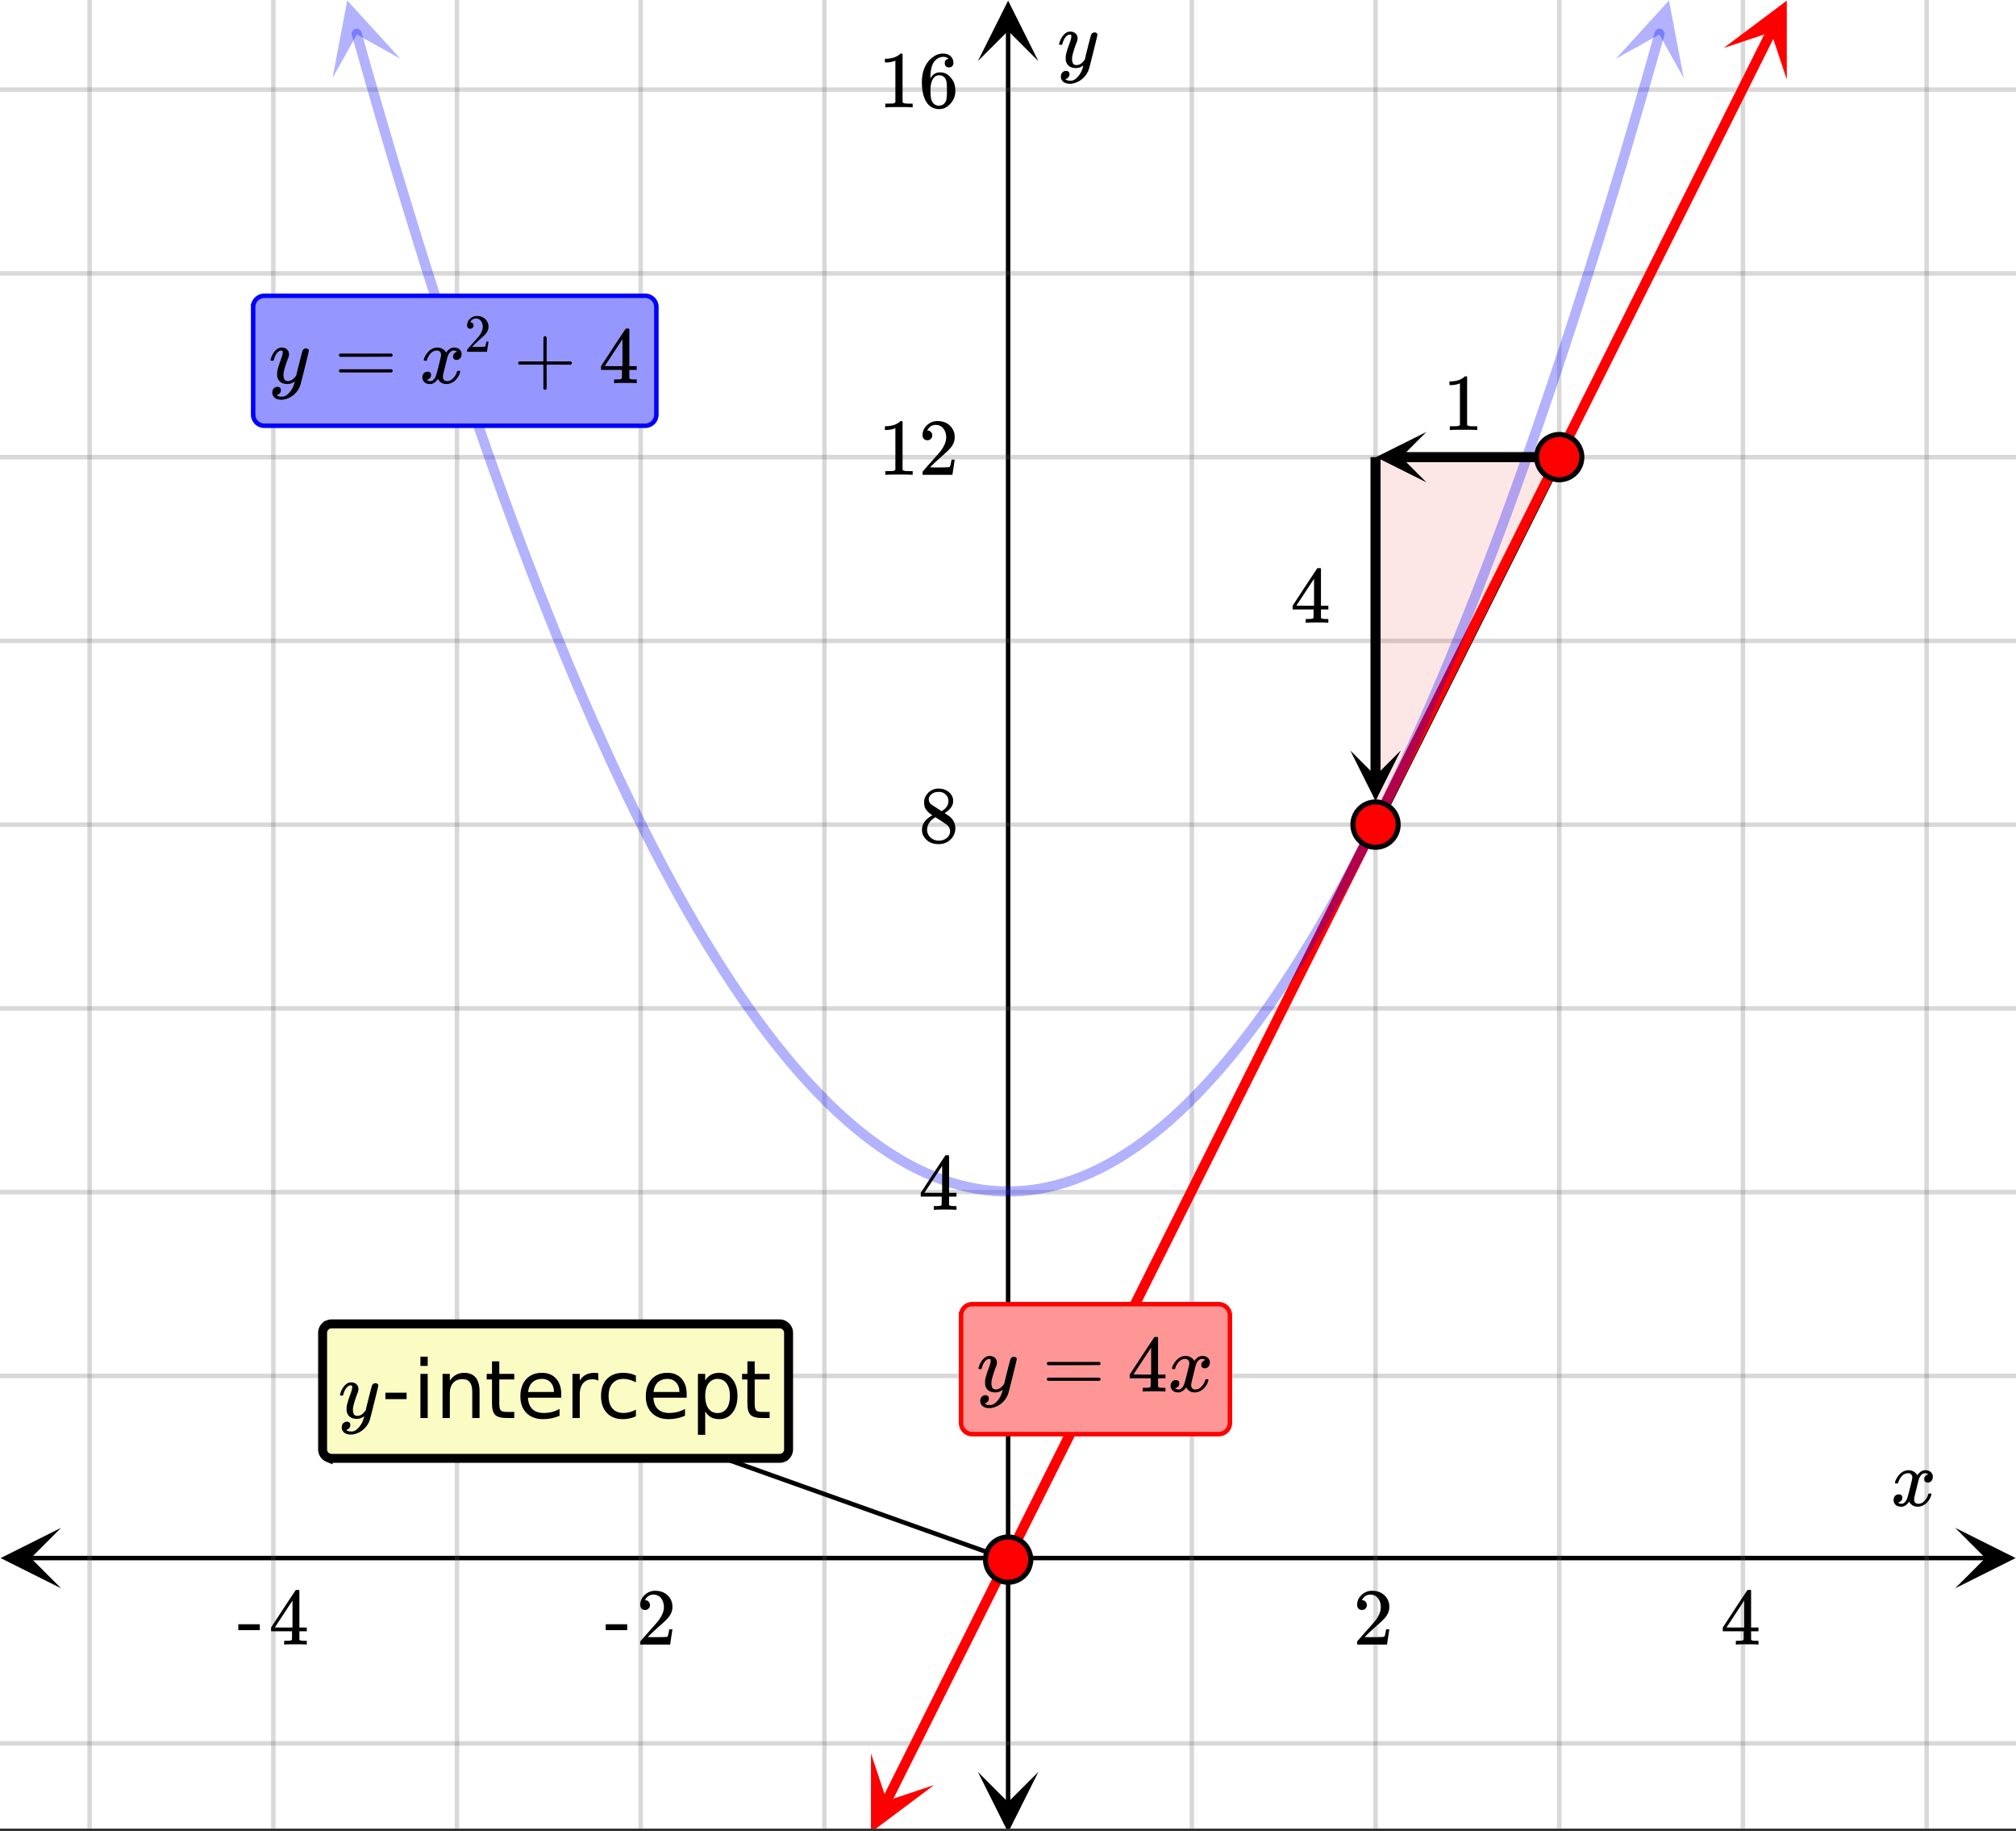 <svg xmlns="http://www.w3.org/2000/svg" xmlns:xlink="http://www.w3.org/1999/xlink" width="449.28" height="408" viewBox="0 0 336.96 306"><rect x="0" y="0" width="336.96" height="306" fill="#333333" stroke="none"/><defs><symbol overflow="visible" id="r"><path d="M.781-3.75C.727-3.8.703-3.848.703-3.89c.031-.25.172-.563.422-.938.414-.633.941-1.004 1.578-1.11.133-.007.235-.015.297-.015.313 0 .598.086.86.25.269.156.46.355.578.594.113-.157.187-.25.218-.282.332-.375.711-.562 1.14-.562.364 0 .661.105.891.312.227.211.344.465.344.766 0 .281-.078.516-.234.703a.776.776 0 0 1-.625.281.64.64 0 0 1-.422-.14.521.521 0 0 1-.156-.39c0-.415.222-.696.672-.845a.58.58 0 0 0-.141-.093.705.705 0 0 0-.39-.094.91.91 0 0 0-.266.031c-.336.149-.586.445-.75.89-.032.075-.164.579-.39 1.516-.231.93-.356 1.45-.376 1.563a1.827 1.827 0 0 0-.047.406c0 .211.063.383.188.516.125.125.289.187.5.187.383 0 .726-.16 1.031-.484.3-.32.508-.676.625-1.063.02-.082.04-.129.063-.14.03-.02.109-.031.234-.031.164 0 .25.039.25.109 0 .012-.012.058-.031.14-.149.563-.461 1.055-.938 1.47-.43.323-.875.484-1.344.484-.625 0-1.101-.282-1.421-.844-.262.406-.594.68-1 .812-.086.02-.2.032-.344.032-.524 0-.89-.188-1.11-.563a.953.953 0 0 1-.14-.531c0-.27.078-.5.234-.688a.798.798 0 0 1 .625-.28c.395 0 .594.187.594.562 0 .336-.164.574-.484.718a.359.359 0 0 1-.063.047l-.078.031c-.012.012-.024.016-.031.016h-.032c0 .031.063.074.188.125a.817.817 0 0 0 .36.078c.32 0 .597-.203.827-.61.102-.163.282-.75.532-1.75.05-.206.109-.437.171-.687.063-.257.11-.457.141-.593.031-.133.05-.211.063-.235a2.86 2.86 0 0 0 .078-.531.678.678 0 0 0-.188-.5.613.613 0 0 0-.484-.203c-.406 0-.762.156-1.063.469a2.562 2.562 0 0 0-.609 1.078c-.012.074-.031.12-.063.14a.752.752 0 0 1-.218.016zm0 0"/></symbol><symbol overflow="visible" id="v"><path d="M6.234-5.813c.125 0 .227.04.313.11.094.062.14.152.14.266 0 .117-.226 1.058-.671 2.828C5.578-.836 5.328.133 5.266.312a3.459 3.459 0 0 1-.688 1.22 3.641 3.641 0 0 1-1.11.874c-.491.239-.945.36-1.359.36-.687 0-1.152-.22-1.39-.657-.094-.125-.14-.304-.14-.53 0-.306.085-.544.265-.72.187-.168.379-.25.578-.25.394 0 .594.188.594.563 0 .332-.157.578-.47.734a.298.298 0 0 1-.062.032.295.295 0 0 0-.078.03c-.011.009-.023.016-.031.016L1.328 2c.031.05.129.11.297.172.133.05.273.078.422.078h.11c.155 0 .273-.012.359-.031.332-.094.648-.324.953-.688A3.69 3.69 0 0 0 4.188.25c.093-.3.14-.477.14-.531 0-.008-.012-.004-.031.015a.358.358 0 0 1-.078.047c-.336.239-.703.36-1.11.36-.46 0-.84-.106-1.14-.313-.293-.219-.48-.531-.563-.937a2.932 2.932 0 0 1-.015-.407c0-.218.007-.382.03-.5.063-.394.266-1.054.61-1.984.196-.531.297-.898.297-1.11a.838.838 0 0 0-.031-.265c-.024-.05-.074-.078-.156-.078h-.063c-.21 0-.406.094-.594.281-.293.293-.511.727-.656 1.297 0 .012-.008.027-.015.047a.188.188 0 0 1-.032.047l-.015.015c-.012.012-.028.016-.047.016h-.36C.305-3.8.281-3.836.281-3.86a.97.97 0 0 1 .047-.203c.188-.625.469-1.113.844-1.468.3-.282.617-.422.953-.422.383 0 .688.105.906.312.227.2.344.485.344.86-.023.168-.04.261-.047.281 0 .055-.07.246-.203.578-.367 1-.586 1.735-.656 2.203a1.857 1.857 0 0 0-.016.297c0 .344.05.61.156.797.114.18.313.266.594.266.207 0 .406-.051.594-.157a1.84 1.84 0 0 0 .422-.328c.093-.101.21-.242.36-.422a32.833 32.833 0 0 1 .25-1.063c.093-.35.175-.687.25-1 .343-1.35.534-2.062.577-2.124a.592.592 0 0 1 .578-.36zm0 0"/></symbol><symbol overflow="visible" id="s"><path d="M1.484-5.781c-.25 0-.449-.078-.593-.235a.872.872 0 0 1-.22-.609c0-.645.243-1.195.735-1.656a2.46 2.46 0 0 1 1.766-.703c.77 0 1.41.21 1.922.625.508.418.82.964.937 1.64.008.168.016.32.016.453 0 .524-.156 1.012-.469 1.47-.25.374-.758.89-1.516 1.546-.324.281-.777.695-1.359 1.234l-.781.766 1.016.016c1.414 0 2.164-.024 2.25-.079.039-.007.085-.101.14-.28.031-.095.094-.4.188-.923v-.03h.53v.03l-.374 2.47V0h-5v-.25c0-.188.008-.29.031-.313.008-.007.383-.437 1.125-1.28.977-1.095 1.61-1.813 1.89-2.157.602-.82.907-1.57.907-2.25 0-.594-.156-1.086-.469-1.484-.312-.407-.746-.61-1.297-.61-.523 0-.945.235-1.265.703-.024.032-.047.079-.078.141a.274.274 0 0 0-.047.078c0 .012.02.016.062.016a.68.68 0 0 1 .547.25.801.801 0 0 1 .219.562c0 .23-.078.422-.235.578a.76.76 0 0 1-.578.235zm0 0"/></symbol><symbol overflow="visible" id="t"><path d="M6.234 0c-.125-.031-.71-.047-1.75-.047-1.074 0-1.671.016-1.796.047h-.126v-.625h.422c.383-.008.618-.031.704-.063a.286.286 0 0 0 .171-.14c.008-.008.016-.25.016-.719v-.672h-3.5v-.625l2.031-3.11A431.58 431.58 0 0 1 4.5-9.108c.02-.008.113-.016.281-.016h.25l.078.078v6.203h1.235v.625H5.109V-.89a.25.25 0 0 0 .079.157c.07.062.328.101.765.109h.39V0zm-2.28-2.844v-4.5L1-2.859l1.469.015zm0 0"/></symbol><symbol overflow="visible" id="u"><path d="M.14-2.406v-.985h3.594v.985zm0 0"/></symbol><symbol overflow="visible" id="w"><path d="M2.313-4.516c-.438-.289-.778-.593-1.016-.906-.242-.312-.36-.723-.36-1.234 0-.383.07-.707.22-.969.195-.406.488-.734.874-.984.383-.25.82-.375 1.313-.375.613 0 1.144.164 1.594.484.445.324.722.734.828 1.234.007.055.015.164.015.329 0 .199-.008.328-.015.39-.137.594-.547 1.11-1.235 1.547l-.156.11c.5.343.758.523.781.53.664.544 1 1.215 1 2.016 0 .73-.265 1.356-.797 1.875-.53.508-1.199.766-2 .766C2.254.297 1.441-.11.922-.922c-.23-.32-.344-.71-.344-1.172 0-.976.578-1.785 1.735-2.422zM5-6.922c0-.383-.125-.71-.375-.984a1.69 1.69 0 0 0-.922-.516h-.437c-.48 0-.883.164-1.204.485-.23.21-.343.453-.343.734 0 .387.164.695.5.922.039.043.328.23.86.562l.78.516c.008-.008.067-.047.172-.11a2.95 2.95 0 0 0 .25-.187C4.758-5.883 5-6.36 5-6.922zM1.437-2.109c0 .523.192.96.579 1.312a2.01 2.01 0 0 0 1.359.516c.363 0 .695-.07 1-.219.3-.156.531-.36.688-.61.144-.226.218-.472.218-.734 0-.383-.156-.726-.468-1.031-.075-.07-.45-.328-1.125-.766l-.407-.265C3.133-4 3.02-4.07 2.937-4.125l-.109-.063-.156.079c-.563.367-.938.812-1.125 1.343-.074.243-.11.461-.11.657zm0 0"/></symbol><symbol overflow="visible" id="x"><path d="M5.61 0c-.157-.031-.872-.047-2.141-.047C2.207-.047 1.5-.03 1.344 0h-.157v-.625h.344c.52 0 .86-.008 1.016-.031.07-.008.18-.067.328-.172v-6.969c-.023 0-.059.016-.11.047a4.134 4.134 0 0 1-1.39.25h-.25v-.625h.25c.758-.02 1.39-.188 1.89-.5a2.46 2.46 0 0 0 .422-.313c.008-.03.063-.046.157-.046a.36.36 0 0 1 .234.078v8.078c.133.137.43.203.89.203h.798V0zm0 0"/></symbol><symbol overflow="visible" id="y"><path d="M5.031-8.11c-.199-.195-.48-.304-.843-.328-.625 0-1.153.274-1.579.813-.418.586-.625 1.492-.625 2.719L2-4.86l.11-.172c.363-.54.859-.813 1.484-.813.414 0 .781.09 1.094.266a2.6 2.6 0 0 1 .64.547c.219.242.395.492.531.75.196.449.297.933.297 1.453v.234c0 .211-.027.403-.078.578-.105.532-.383 1.032-.828 1.5-.387.407-.82.66-1.297.766a2.688 2.688 0 0 1-.547.047c-.168 0-.32-.016-.453-.047-.668-.125-1.2-.484-1.594-1.078C.83-1.66.563-2.79.563-4.218c0-.97.171-1.817.515-2.548.344-.726.82-1.296 1.438-1.703a2.62 2.62 0 0 1 1.562-.515c.531 0 .953.14 1.266.421.32.282.484.665.484 1.141 0 .23-.07.414-.203.547-.125.137-.297.203-.516.203-.218 0-.398-.062-.53-.187-.126-.125-.188-.301-.188-.532 0-.406.21-.644.64-.718zm-.593 3.235a1.18 1.18 0 0 0-.97-.484c-.335 0-.605.105-.812.312C2.22-4.597 2-3.883 2-2.907c0 .794.05 1.345.156 1.657.094.273.242.5.453.688.22.187.477.28.782.28.457 0 .804-.171 1.046-.515.133-.187.22-.41.25-.672.04-.258.063-.64.063-1.14v-.422c0-.508-.023-.895-.063-1.156a1.566 1.566 0 0 0-.25-.688zm0 0"/></symbol><symbol overflow="visible" id="H"><path d="M.75-4.672c0-.125.063-.219.188-.281H9.53c.133.062.203.156.203.281 0 .094-.062.18-.187.25l-4.281.016H.969C.82-4.457.75-4.546.75-4.672zm0 2.61c0-.133.07-.223.219-.266h8.578a.249.249 0 0 0 .062.047l.063.047c.02.011.035.039.047.078.008.031.015.062.015.094 0 .117-.07.203-.203.265H.937C.813-1.859.75-1.945.75-2.063zm0 0"/></symbol><symbol overflow="visible" id="I"><path d="M.938-3.094C.813-3.164.75-3.258.75-3.375c0-.113.063-.203.188-.266h4.03v-2.015l.016-2.032c.094-.113.18-.171.266-.171.113 0 .203.07.266.203v4.015H9.53c.133.075.203.168.203.282 0 .105-.07.195-.203.265H5.516V.922c-.063.125-.157.187-.282.187-.117 0-.203-.062-.265-.187v-4.016zm0 0"/></symbol><symbol overflow="visible" id="z"><path d="M.656-4.234h3.547v1.078H.656zm0 0"/></symbol><symbol overflow="visible" id="A"><path d="M1.266-7.375h1.218V0H1.266zm0-2.875h1.218v1.547H1.266zm0 0"/></symbol><symbol overflow="visible" id="B"><path d="M7.406-4.453V0H6.188v-4.406c0-.696-.137-1.219-.407-1.563-.273-.351-.68-.531-1.218-.531-.657 0-1.18.21-1.563.625-.375.418-.563.984-.563 1.703V0H1.22v-7.375h1.218v1.14c.29-.437.633-.765 1.032-.984.394-.218.847-.328 1.36-.328.843 0 1.484.262 1.921.781.438.524.656 1.293.656 2.313zm0 0"/></symbol><symbol overflow="visible" id="C"><path d="M2.469-9.469v2.094h2.5v.938h-2.5v4.015c0 .594.082.98.25 1.156.164.168.5.25 1 .25h1.25V0h-1.25C2.78 0 2.133-.172 1.78-.516c-.355-.351-.531-.988-.531-1.906v-4.015H.36v-.938h.89v-2.094zm0 0"/></symbol><symbol overflow="visible" id="D"><path d="M7.578-3.984v.593H2.016c.05.836.3 1.47.75 1.907.445.43 1.07.64 1.875.64.468 0 .921-.05 1.359-.156a5.827 5.827 0 0 0 1.297-.516v1.141a6.956 6.956 0 0 1-2.734.563C3.394.188 2.469-.149 1.78-.829 1.094-1.516.75-2.441.75-3.61c0-1.207.32-2.164.969-2.875.656-.707 1.535-1.063 2.64-1.063.989 0 1.77.32 2.344.953.582.637.875 1.508.875 2.61zm-1.219-.36c0-.664-.183-1.195-.546-1.593-.368-.395-.844-.594-1.438-.594-.68 0-1.219.195-1.625.578-.406.387-.64.922-.703 1.61zm0 0"/></symbol><symbol overflow="visible" id="E"><path d="M5.547-6.234a1.38 1.38 0 0 0-.453-.172 2.203 2.203 0 0 0-.532-.063c-.68 0-1.203.227-1.578.672-.367.438-.546 1.074-.546 1.906V0h-1.22v-7.375h1.22v1.14a2.469 2.469 0 0 1 1-.984c.406-.218.898-.328 1.484-.328.082 0 .176.008.281.016.102.011.211.027.328.047zm0 0"/></symbol><symbol overflow="visible" id="F"><path d="M6.578-7.094v1.14a4.783 4.783 0 0 0-1.031-.421A3.695 3.695 0 0 0 4.5-6.531c-.781 0-1.39.25-1.828.75-.438.5-.656 1.199-.656 2.093 0 .907.218 1.61.656 2.11.437.492 1.047.734 1.828.734.352 0 .703-.047 1.047-.14a4.783 4.783 0 0 0 1.031-.422v1.125a4.505 4.505 0 0 1-1.047.344c-.367.082-.75.124-1.156.124-1.117 0-2-.347-2.656-1.046C1.07-1.555.75-2.5.75-3.688c0-1.195.328-2.14.984-2.828.657-.687 1.563-1.03 2.72-1.03.374 0 .737.038 1.093.109.351.074.695.187 1.031.343zm0 0"/></symbol><symbol overflow="visible" id="G"><path d="M2.438-1.11v3.923h-1.22V-7.376h1.22v1.125c.257-.438.582-.758.968-.969.383-.218.848-.328 1.39-.328.895 0 1.626.356 2.188 1.063.563.71.844 1.64.844 2.796 0 1.168-.281 2.106-.844 2.813C6.422-.165 5.691.188 4.797.188c-.543 0-1.008-.106-1.39-.313-.387-.219-.712-.547-.97-.984zm4.124-2.577c0-.883-.183-1.579-.546-2.079-.368-.507-.871-.765-1.516-.765a1.79 1.79 0 0 0-1.516.765c-.367.5-.546 1.196-.546 2.079 0 .898.18 1.601.546 2.109.375.5.88.75 1.516.75.645 0 1.148-.25 1.516-.75.363-.508.546-1.211.546-2.11zm0 0"/></symbol><symbol overflow="visible" id="J"><path d="M.984-3.86a.492.492 0 0 1-.39-.156.558.558 0 0 1-.14-.39c0-.438.16-.805.483-1.11.32-.312.711-.468 1.172-.468.52 0 .946.14 1.282.421.343.282.55.649.625 1.094.007.106.015.203.015.297 0 .344-.105.668-.312.969-.168.25-.508.594-1.016 1.031-.219.188-.515.465-.89.828l-.532.516h.672c.945 0 1.445-.016 1.5-.047.031 0 .063-.063.094-.188.02-.062.062-.265.125-.609v-.031h.36v.031l-.25 1.64V0H.452v-.172A.67.67 0 0 1 .47-.375c0-.008.25-.297.75-.86.656-.718 1.078-1.195 1.265-1.437.395-.539.594-1.039.594-1.5 0-.394-.105-.723-.312-.984-.2-.27-.485-.407-.86-.407-.343 0-.625.157-.843.47A.545.545 0 0 1 1-5a.223.223 0 0 0-.016.063h.047a.45.45 0 0 1 .36.171c.093.106.14.23.14.375a.513.513 0 0 1-.156.375.498.498 0 0 1-.39.157zm0 0"/></symbol><clipPath id="a"><path d="M0 0h336.96v305.547H0zm0 0"/></clipPath><clipPath id="b"><path d="M.102 255.297H11V266H.102zm0 0"/></clipPath><clipPath id="c"><path d="M326.79 255.297h10.17V266h-10.17zm0 0"/></clipPath><clipPath id="d"><path d="M14 0h309v305.547H14zm0 0"/></clipPath><clipPath id="e"><path d="M163.445 296H174v9.547h-10.555zm0 0"/></clipPath><clipPath id="f"><path d="M163.445 0H174v10.21h-10.555zm0 0"/></clipPath><clipPath id="g"><path d="M0 14h336.96v278H0zm0 0"/></clipPath><clipPath id="h"><path d="M145 293h12v12.547h-12zm0 0"/></clipPath><clipPath id="i"><path d="M140.3 303.555l11.872-23.739 23.734 11.872-11.87 23.734zm0 0"/></clipPath><clipPath id="j"><path d="M288 0h11v14h-11zm0 0"/></clipPath><clipPath id="k"><path d="M288.102 8.016l11.87-23.735 23.735 11.871-11.871 23.735zm0 0"/></clipPath><clipPath id="l"><path d="M55 0h12v14H55zm0 0"/></clipPath><clipPath id="m"><path d="M63.715-1.527l7.234 25.535-25.535 7.234L38.18 5.707zm0 0"/></clipPath><clipPath id="n"><path d="M270 0h12v14h-12zm0 0"/></clipPath><clipPath id="o"><path d="M270.07 9.824l7.235-25.535 25.535 7.234-7.235 25.536zm0 0"/></clipPath><clipPath id="p"><path d="M229 72h9.418v8.598H229zm0 0"/></clipPath><clipPath id="q"><path d="M225 125.41h9.121V134H225zm0 0"/></clipPath></defs><g clip-path="url(#a)" fill="#fff"><path d="M0 0h336.96v306H0z"/><path d="M0 0h336.96v306H0z"/></g><path d="M5.055 260.352h326.89" fill="none" stroke="#000" stroke-width=".749"/><g clip-path="url(#b)"><path d="M10.21 255.297L.103 260.352l10.109 5.054-5.055-5.054zm0 0"/></g><g clip-path="url(#c)"><path d="M326.79 255.297l10.108 5.055-10.109 5.054 5.055-5.054zm0 0"/></g><g clip-path="url(#d)"><path d="M199.203 0v306.297M229.91 0v306.297M260.613 0v306.297M291.316 0v306.297M322.023 0v306.297M137.797 0v306.297M107.09 0v306.297M76.387 0v306.297M45.684 0v306.297M14.977 0v306.297" fill="none" stroke-linecap="round" stroke-linejoin="round" stroke="#666" stroke-opacity=".251" stroke-width=".749"/></g><path d="M168.5 301.242V5.055" fill="none" stroke="#000" stroke-width=".749"/><g clip-path="url(#e)"><path d="M163.445 296.086l5.055 10.11 5.055-10.11-5.055 5.055zm0 0"/></g><g clip-path="url(#f)"><path d="M163.445 10.21L168.5.103l5.055 10.109-5.055-5.055zm0 0"/></g><g clip-path="url(#g)"><path d="M0 229.91h337M0 199.203h337M0 168.5h337M0 137.797h337M0 107.09h337M0 76.387h337M0 45.684h337M0 14.977h337M0 291.317h337" fill="none" stroke-linecap="round" stroke-linejoin="round" stroke="#666" stroke-opacity=".251" stroke-width=".749"/></g><path d="M229.91 137.797l30.703-61.41" fill="none" stroke-width="1.685" stroke="#000"/><path d="M260.613 76.387l-30.84.187.137 61.223zm0 0" fill="#f2190d" fill-opacity=".102"/><path d="M148.16 301.023l.992-1.988 2.977-5.953.996-1.984 2.977-5.953.992-1.989 2.976-5.953.996-1.984 1.985-3.969.992-1.988 3.969-7.938.996-1.984 1.984-3.969.992-1.988 3.97-7.938.995-1.984 1.985-3.969.992-1.988 3.969-7.938.996-1.984.992-1.984.992-1.989 5.953-11.906.996-1.984.992-1.988 5.954-11.907.996-1.984.992-1.988 5.953-11.907.996-1.988 6.945-13.89.996-1.989 6.946-13.89.996-1.989 5.953-11.906.992-1.988.992-1.985.996-1.984 4.961-9.922.993-1.988.992-1.985.996-1.984 3.969-7.937.992-1.989 1.984-3.968.996-1.985 3.969-7.937.992-1.989 1.985-3.968.996-1.985 3.968-7.937.993-1.989 1.984-3.968.996-1.985 2.977-5.953.992-1.988 3.969-7.938.996-1.984 1.984-3.969L278.2 41l3.969-7.937.996-1.985 1.984-3.969.993-1.988 3.968-7.937.997-1.985.992-1.984.992-1.988 2.976-5.954" fill="none" stroke-width="1.685" stroke-linecap="round" stroke-linejoin="round" stroke="red"/><g clip-path="url(#h)"><g clip-path="url(#i)"><path d="M145.578 293.004l-.004 13.187 10.551-7.91-7.91 2.637zm0 0" fill="red"/></g></g><g clip-path="url(#j)"><g clip-path="url(#k)"><path d="M288.102 8.016l10.55-7.91v13.187l-2.636-7.914zm0 0" fill="red"/></g></g><path d="M59.617 5.64l1.461 5.16 1.461 5.09L64 20.91l1.46 4.95 1.462 4.878 1.465 4.809 1.46 4.742 1.462 4.668 1.46 4.602 1.461 4.53 1.461 4.462 1.461 4.39 1.465 4.325 1.461 4.25 1.461 4.183L83 79.813l1.461 4.042 1.46 3.973 1.462 3.902 1.465 3.836 1.46 3.766 1.462 3.691 1.46 3.625 1.461 3.56 1.461 3.483 1.465 3.414 1.461 3.348 1.461 3.277 1.461 3.204 1.461 3.136 1.46 3.07 1.462 2.997 1.465 2.926 1.46 2.859 1.462 2.789 1.46 2.719 1.461 2.648 1.461 2.578 1.465 2.512 1.461 2.437 1.461 2.372 1.461 2.3 1.461 2.23 1.46 2.161 1.462 2.094 1.465 2.02 1.46 1.952 1.462 1.883 1.46 1.813 1.461 1.742 1.461 1.672 1.465 1.601 1.461 1.536 1.461 1.464L140 185.84l1.461 1.324 1.46 1.254 1.462 1.184 1.465 1.117 1.46 1.047 1.462.972 1.46.907 1.461.84 1.461.765 1.465.695 1.461.63 1.461.558 1.461.488 1.461.418 1.46.348 1.462.277 1.465.211 1.46.14 1.462.067h1.46l1.461-.066 1.461-.141 1.465-.21 1.461-.278 1.461-.348 1.461-.418 1.461-.488 1.46-.559 1.462-.629 1.465-.695 1.46-.766 1.462-.84 1.46-.906 1.461-.972 1.461-1.047 1.465-1.117 1.461-1.184 1.461-1.254L197 185.84l1.461-1.395 1.46-1.464 1.462-1.536 1.465-1.601 1.46-1.672 1.462-1.742 1.46-1.813 1.461-1.883 1.461-1.953 1.465-2.02 1.461-2.093 1.461-2.16 1.461-2.23 1.461-2.301 1.46-2.372 1.462-2.437 1.465-2.512 1.46-2.578 1.462-2.648 1.46-2.719 1.461-2.79 1.461-2.858 1.465-2.926 1.461-2.996 1.461-3.07 1.461-3.137 1.461-3.204 1.46-3.277 1.462-3.348 1.465-3.414 1.46-3.484 1.462-3.559 1.46-3.625 1.461-3.691 1.461-3.766 1.465-3.836 1.461-3.902 1.461-3.973L254 79.813l1.461-4.114 1.46-4.183 1.462-4.25 1.465-4.325 1.46-4.39 1.462-4.461 1.46-4.531 1.461-4.602 1.461-4.668 1.461-4.742 1.465-4.809 1.461-4.879L273 20.91l1.461-5.02 1.46-5.09 1.462-5.16" fill="none" stroke-width="1.685" stroke-linecap="round" stroke-linejoin="round" stroke="#00f" stroke-opacity=".302"/><g clip-path="url(#l)"><g clip-path="url(#m)"><path d="M66.93 9.824L58.04.082l-2.458 12.957 4.066-7.281zm0 0" fill="#00f" fill-opacity=".302"/></g></g><g clip-path="url(#n)"><g clip-path="url(#o)"><path d="M270.07 9.824l8.89-9.742 2.458 12.957-4.066-7.281zm0 0" fill="#00f" fill-opacity=".302"/></g></g><path d="M168.5 260.613l-75.637-26.96" fill="none" stroke-width=".758" stroke="#000"/><path d="M260.613 76.387h-26.492" fill="none" stroke-width="1.685" stroke="#000"/><g clip-path="url(#p)"><path d="M238.418 80.598l-8.426-4.211 8.426-4.211-4.211 4.21zm0 0"/></g><path d="M229.91 76.387v53.32" fill="none" stroke-width="1.685" stroke="#000"/><g clip-path="url(#q)"><path d="M234.121 125.41l-4.21 8.426-4.216-8.426 4.215 4.215zm0 0"/></g><path d="M172.281 260.613a3.81 3.81 0 0 1-1.105 2.676 3.785 3.785 0 0 1-1.23.817c-.462.195-.946.289-1.446.289s-.984-.094-1.45-.29a3.81 3.81 0 0 1-1.226-.816 3.81 3.81 0 0 1-1.105-2.676c0-.5.094-.984.289-1.445.191-.465.465-.875.816-1.23a3.81 3.81 0 0 1 2.676-1.106c.5 0 .984.094 1.445.29.465.19.875.464 1.23.816.352.355.626.765.817 1.23.196.461.29.945.29 1.445zm0 0M264.395 76.387c0 .5-.094.984-.29 1.445a3.785 3.785 0 0 1-.816 1.23 3.81 3.81 0 0 1-2.676 1.106c-.5 0-.984-.094-1.445-.29a3.785 3.785 0 0 1-1.23-.815 3.785 3.785 0 0 1-.817-1.231 3.673 3.673 0 0 1-.289-1.445 3.81 3.81 0 0 1 1.105-2.676 3.785 3.785 0 0 1 1.231-.816c.461-.196.945-.29 1.445-.29a3.81 3.81 0 0 1 2.676 1.105 3.81 3.81 0 0 1 1.106 2.677zm0 0M233.691 137.797c0 .5-.097.984-.289 1.445a3.718 3.718 0 0 1-.82 1.227 3.718 3.718 0 0 1-1.226.82 3.763 3.763 0 0 1-2.895 0 3.758 3.758 0 0 1-1.227-.82 3.718 3.718 0 0 1-.82-1.227 3.74 3.74 0 0 1-.285-1.445 3.76 3.76 0 0 1 1.105-2.676 3.758 3.758 0 0 1 1.227-.82 3.763 3.763 0 0 1 2.895 0c.464.191.87.465 1.226.82.356.356.629.766.82 1.227.192.465.29.945.29 1.449zm0 0" fill="red" stroke-width=".843" stroke="#000"/><use xlink:href="#r" x="316.031" y="251.627"/><use xlink:href="#s" x="226.164" y="274.805"/><use xlink:href="#t" x="287.573" y="274.805"/><use xlink:href="#u" x="101.1" y="274.805"/><use xlink:href="#s" x="106.342" y="274.805"/><use xlink:href="#u" x="39.691" y="274.805"/><use xlink:href="#t" x="44.933" y="274.805"/><use xlink:href="#v" x="176.738" y="11.233"/><use xlink:href="#t" x="153.522" y="202.163"/><use xlink:href="#w" x="153.522" y="140.754"/><use xlink:href="#x" x="146.782" y="79.345"/><use xlink:href="#s" x="153.522" y="79.345"/><use xlink:href="#x" x="146.782" y="17.936"/><use xlink:href="#y" x="153.522" y="17.936"/><path d="M53.734 242.191V222.72a1.665 1.665 0 0 1 .492-1.191c.157-.157.34-.278.547-.364.207-.086.422-.129.645-.129h74.89c.223 0 .438.043.645.13.203.085.387.206.547.362a1.716 1.716 0 0 1 .492 1.192v19.472a1.716 1.716 0 0 1-.492 1.191 1.76 1.76 0 0 1-.547.364 1.665 1.665 0 0 1-.644.129H55.418c-.223 0-.438-.043-.645-.129a1.674 1.674 0 0 1-1.039-1.555zm0 0" fill="#fafcc4"/><path d="M53.922 242.191V222.72c0-.2.035-.39.113-.574.074-.184.184-.344.324-.485.141-.14.301-.25.485-.324a1.52 1.52 0 0 1 .574-.113h74.89a1.515 1.515 0 0 1 1.06.437c.14.14.245.3.323.485.075.183.114.375.114.574v19.472a1.507 1.507 0 0 1-.438 1.059c-.14.14-.304.25-.488.324a1.443 1.443 0 0 1-.57.114H55.418c-.2 0-.39-.036-.574-.114a1.447 1.447 0 0 1-.485-.324c-.14-.14-.25-.3-.324-.484a1.448 1.448 0 0 1-.113-.575zm0 0" fill="none" stroke-width="1.498" stroke="#000"/><use xlink:href="#v" x="56.541" y="236.948"/><use xlink:href="#z" x="63.761" y="236.948"/><use xlink:href="#A" x="69.003" y="236.948"/><use xlink:href="#B" x="72.748" y="236.948"/><use xlink:href="#C" x="80.985" y="236.948"/><use xlink:href="#D" x="86.228" y="236.948"/><use xlink:href="#E" x="94.465" y="236.948"/><use xlink:href="#F" x="99.708" y="236.948"/><use xlink:href="#D" x="107.196" y="236.948"/><use xlink:href="#G" x="115.434" y="236.948"/><use xlink:href="#C" x="123.672" y="236.948"/><use xlink:href="#x" x="241.142" y="71.856"/><use xlink:href="#t" x="215.68" y="104.058"/><path d="M160.637 237.773v-17.972c0-.25.047-.488.14-.719a1.877 1.877 0 0 1 1.016-1.012c.23-.097.469-.144.715-.144h41.191c.246 0 .485.047.715.144a1.866 1.866 0 0 1 1.012 1.012c.097.23.144.469.144.719v17.972c0 .247-.047.485-.144.715a1.821 1.821 0 0 1-1.012 1.012c-.23.098-.469.145-.715.145h-41.191c-.246 0-.485-.047-.715-.145a1.821 1.821 0 0 1-.61-.402 1.88 1.88 0 0 1-.547-1.324zm0 0" fill="#ff9696" stroke="red" stroke-width=".749"/><use xlink:href="#v" x="163.258" y="232.53"/><use xlink:href="#H" x="174.222" y="232.53"/><use xlink:href="#t" x="188.451" y="232.53"/><use xlink:href="#r" x="195.191" y="232.53"/><path d="M42.313 69.273V51.301c0-.25.046-.488.14-.719a1.876 1.876 0 0 1 1.016-1.012c.23-.097.469-.144.715-.144h63.656c.25 0 .488.047.715.144.23.094.433.23.61.407.175.175.312.375.405.605.094.23.14.469.14.719v17.972a1.88 1.88 0 0 1-.546 1.325 1.821 1.821 0 0 1-.61.402 1.785 1.785 0 0 1-.714.145H44.184c-.246 0-.485-.047-.715-.145a1.821 1.821 0 0 1-.61-.402 1.88 1.88 0 0 1-.547-1.324zm0 0" fill="#9696ff" stroke="#00f" stroke-width=".749"/><use xlink:href="#v" x="44.933" y="64.03"/><use xlink:href="#H" x="55.898" y="64.03"/><use xlink:href="#r" x="70.126" y="64.03"/><use xlink:href="#I" x="85.853" y="64.03"/><g><use xlink:href="#J" x="77.615" y="58.788"/></g><g><use xlink:href="#t" x="100.082" y="64.03"/></g></svg>